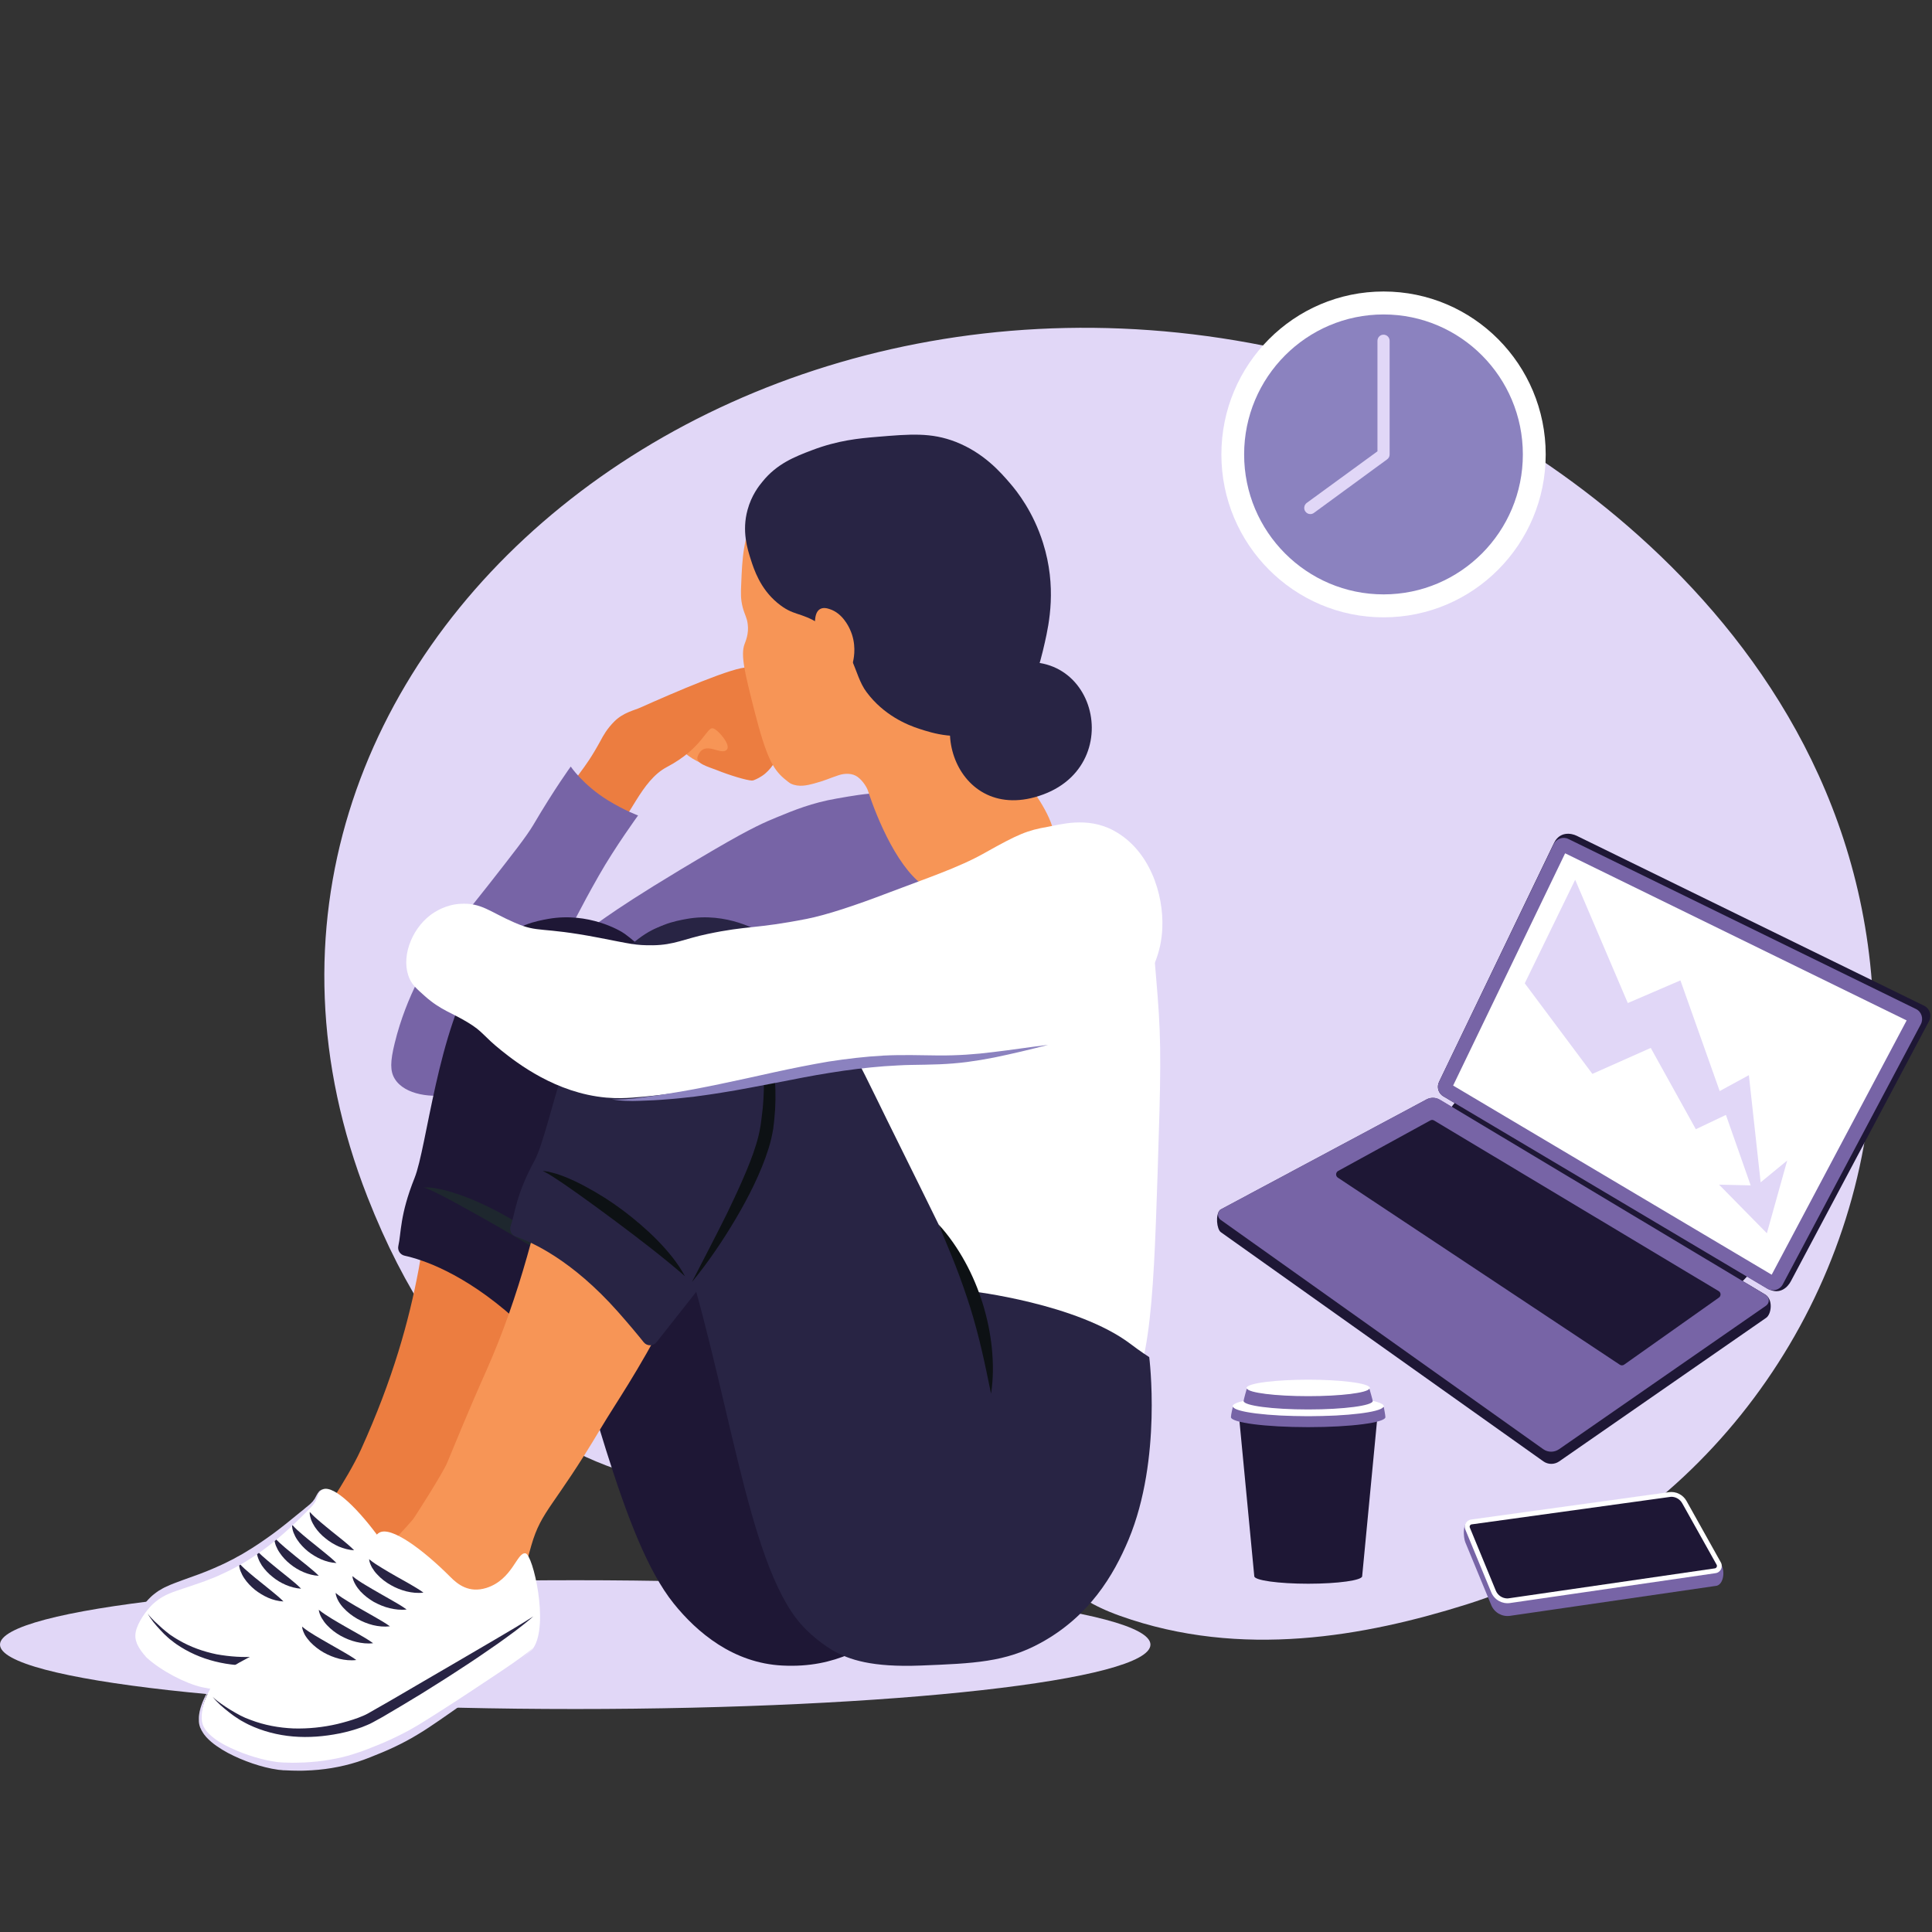 <svg xmlns="http://www.w3.org/2000/svg" xmlns:xlink="http://www.w3.org/1999/xlink" width="100" zoomAndPan="magnify" viewBox="0 0 75 75" height="100" preserveAspectRatio="xMidYMid meet" version="1.0"><rect x="0" y="0" width="75" height="75" fill="#333333" stroke="none"/><defs><clipPath id="f20c34769c"><path d="M 7 59 L 21 59 L 21 68.766 L 7 68.766 Z M 7 59 " clip-rule="nonzero"/></clipPath><clipPath id="a90c4a12ac"><path d="M 7 63 L 21 63 L 21 68.766 L 7 68.766 Z M 7 63 " clip-rule="nonzero"/></clipPath></defs><path fill="#e1d7f7" d="M 44.66 63.844 C 44.66 65.223 34.664 66.344 22.332 66.344 C 10 66.344 0 65.223 0 63.844 C 0 62.465 10 61.344 22.332 61.344 C 34.664 61.344 44.66 62.465 44.66 63.844 " fill-opacity="1" fill-rule="nonzero"/><path fill="#e1d7f7" d="M 43.48 62.727 C 41.23 61.926 41.555 61.152 35.945 58.863 C 30.961 56.832 20.09 61.324 14.266 46.469 C 6.055 25.52 29.438 6.547 53.613 14.629 C 58.73 16.34 74.426 25.449 72.59 42.816 C 71.641 51.789 65.441 59.609 56.902 62.293 C 53.02 63.508 48.199 64.414 43.48 62.727 " fill-opacity="1" fill-rule="nonzero"/><path fill="#7764a6" d="M 64.785 57.949 L 57.09 59.012 C 56.742 59.062 56.812 59.699 56.883 59.871 L 57.891 62.312 C 58.012 62.602 58.309 62.77 58.617 62.727 L 66.598 61.566 C 66.879 61.551 66.988 61.062 66.824 60.738 L 65.469 58.293 C 65.336 58.047 65.062 57.91 64.785 57.949 " fill-opacity="1" fill-rule="nonzero"/><path fill="#ffffff" d="M 64.785 57.926 L 57.105 58.988 C 56.922 59.016 56.812 59.203 56.883 59.375 L 57.891 61.816 C 58.012 62.105 58.309 62.273 58.617 62.23 L 66.598 61.07 C 66.793 61.043 66.898 60.828 66.805 60.656 L 65.469 58.266 C 65.332 58.023 65.062 57.887 64.785 57.926 " fill-opacity="1" fill-rule="nonzero"/><path fill="#1e1735" d="M 58.52 62.051 C 58.32 62.051 58.141 61.93 58.066 61.746 L 57.059 59.301 C 57.043 59.266 57.055 59.234 57.062 59.223 C 57.07 59.207 57.09 59.18 57.129 59.176 L 64.812 58.113 C 64.832 58.109 64.855 58.105 64.879 58.105 C 65.055 58.105 65.219 58.203 65.305 58.359 L 66.641 60.746 C 66.66 60.785 66.648 60.816 66.641 60.832 C 66.633 60.848 66.613 60.875 66.574 60.883 L 58.59 62.043 C 58.566 62.047 58.543 62.051 58.52 62.051 " fill-opacity="1" fill-rule="nonzero"/><path fill="#1e1735" d="M 56.176 43.191 L 56.688 42.535 L 68.074 49.289 L 67.395 50 L 56.176 43.191 " fill-opacity="1" fill-rule="nonzero"/><path fill="#1e1735" d="M 68.559 51.16 L 60.523 56.734 C 60.34 56.859 60.098 56.859 59.914 56.73 L 47.391 47.832 C 47.238 47.723 47.168 47.152 47.367 46.965 L 55.332 42.707 C 55.504 42.594 55.727 42.59 55.895 42.699 L 68.512 50.246 C 68.848 50.438 68.766 51.023 68.559 51.16 " fill-opacity="1" fill-rule="nonzero"/><path fill="#1e1735" d="M 74.887 39.637 L 69.523 49.734 C 69.41 49.953 69.105 50.285 68.633 50.035 L 56.031 42.559 C 55.836 42.445 55.766 42.203 55.863 42 L 60.332 32.715 C 60.555 32.27 60.992 32.34 61.207 32.445 L 74.695 39.043 C 74.914 39.152 75 39.418 74.887 39.637 " fill-opacity="1" fill-rule="nonzero"/><path fill="#7764a6" d="M 68.555 50.688 L 60.523 56.258 C 60.336 56.387 60.094 56.387 59.91 56.258 L 47.387 47.355 C 47.238 47.25 47.25 47.02 47.414 46.934 L 55.379 42.676 C 55.543 42.59 55.742 42.594 55.902 42.691 L 68.543 50.266 C 68.699 50.359 68.707 50.582 68.555 50.688 " fill-opacity="1" fill-rule="nonzero"/><path fill="#1e1735" d="M 66.73 50.371 L 63.047 52.977 C 62.996 53.012 62.93 53.012 62.879 52.977 L 51.934 45.715 C 51.84 45.652 51.848 45.512 51.945 45.457 L 55.523 43.496 C 55.566 43.469 55.625 43.469 55.668 43.496 L 66.719 50.121 C 66.812 50.176 66.816 50.309 66.73 50.371 " fill-opacity="1" fill-rule="nonzero"/><path fill="#7764a6" d="M 74.566 39.762 L 69.207 49.859 C 69.09 50.078 68.816 50.152 68.605 50.027 L 56.031 42.559 C 55.836 42.445 55.766 42.203 55.863 42 L 60.312 32.77 C 60.418 32.555 60.676 32.465 60.887 32.57 L 74.375 39.168 C 74.594 39.273 74.68 39.543 74.566 39.762 " fill-opacity="1" fill-rule="nonzero"/><path fill="#ffffff" d="M 56.41 42.141 L 60.758 33.125 L 74.016 39.613 L 68.777 49.484 L 56.41 42.141 " fill-opacity="1" fill-rule="nonzero"/><path fill="#ffffff" d="M 66.98 44.574 C 66.984 44.566 67 44.562 67.008 44.566 C 67.02 44.574 67.023 44.586 67.016 44.598 " fill-opacity="1" fill-rule="nonzero"/><path fill="#1e1735" d="M 53.473 54.98 L 48.098 54.98 C 48.098 54.98 48.691 61.18 48.691 61.188 C 48.691 61.348 49.629 61.48 50.785 61.48 C 51.941 61.48 52.879 61.348 52.879 61.188 C 52.879 61.18 53.473 54.98 53.473 54.98 " fill-opacity="1" fill-rule="nonzero"/><path fill="#ffffff" d="M 50.785 54.215 C 49.605 54.215 48.387 54.09 48.387 53.887 C 48.387 53.684 49.605 53.559 50.785 53.559 C 51.961 53.559 53.18 53.684 53.18 53.887 C 53.18 54.09 51.961 54.215 50.785 54.215 " fill-opacity="1" fill-rule="nonzero"/><path fill="#ffffff" d="M 50.785 54.992 C 49.344 54.992 47.852 54.844 47.852 54.594 C 47.852 54.344 49.344 54.195 50.785 54.195 C 52.227 54.195 53.719 54.344 53.719 54.594 C 53.719 54.844 52.227 54.992 50.785 54.992 " fill-opacity="1" fill-rule="nonzero"/><path fill="#7764a6" d="M 53.16 53.906 C 53.086 54.07 52.051 54.199 50.785 54.199 C 49.504 54.199 48.461 54.066 48.406 53.902 C 48.402 53.902 48.402 53.902 48.402 53.902 C 48.402 53.902 48.277 54.332 48.277 54.387 C 48.277 54.566 49.398 54.715 50.785 54.715 C 52.168 54.715 53.289 54.566 53.289 54.387 C 53.289 54.355 53.191 54.016 53.16 53.906 " fill-opacity="1" fill-rule="nonzero"/><path fill="#7764a6" d="M 53.719 54.625 C 53.719 54.625 53.707 54.625 53.695 54.625 C 53.574 54.82 52.316 54.977 50.785 54.977 C 49.219 54.977 47.941 54.816 47.867 54.613 C 47.863 54.613 47.859 54.613 47.859 54.613 C 47.859 54.613 47.785 54.914 47.785 55.012 C 47.785 55.227 49.129 55.402 50.785 55.402 C 52.441 55.402 53.781 55.227 53.781 55.012 C 53.781 54.941 53.719 54.625 53.719 54.625 " fill-opacity="1" fill-rule="nonzero"/><path fill="#e1d7f7" d="M 68.348 45.898 L 67.891 41.738 L 66.758 42.355 L 65.234 38.059 L 63.191 38.938 L 61.148 34.152 L 59.191 38.172 L 61.816 41.688 L 64.082 40.68 L 65.832 43.836 L 67 43.281 L 67.961 46.016 L 66.734 45.988 L 68.59 47.875 L 69.379 45.051 L 68.348 45.898 " fill-opacity="1" fill-rule="nonzero"/><path fill="#ffffff" d="M 60.004 17.641 C 60.004 21.133 57.188 23.965 53.711 23.965 C 50.234 23.965 47.414 21.133 47.414 17.641 C 47.414 14.148 50.234 11.316 53.711 11.316 C 57.188 11.316 60.004 14.148 60.004 17.641 " fill-opacity="1" fill-rule="nonzero"/><path fill="#8b82bf" d="M 59.117 17.641 C 59.117 20.641 56.695 23.074 53.711 23.074 C 50.723 23.074 48.297 20.641 48.297 17.641 C 48.297 14.641 50.723 12.207 53.711 12.207 C 56.695 12.207 59.117 14.641 59.117 17.641 " fill-opacity="1" fill-rule="nonzero"/><path fill="#e1d7f7" d="M 50.867 19.957 C 50.793 19.957 50.723 19.922 50.676 19.859 C 50.598 19.754 50.621 19.602 50.727 19.523 L 53.473 17.52 L 53.473 13.23 C 53.473 13.098 53.578 12.992 53.707 12.992 C 53.84 12.992 53.945 13.098 53.945 13.23 L 53.945 17.641 C 53.945 17.719 53.91 17.789 53.848 17.832 L 51.008 19.91 C 50.965 19.941 50.918 19.957 50.867 19.957 " fill-opacity="1" fill-rule="nonzero"/><path fill="#f79556" d="M 26.188 28.676 C 26.434 29.27 27.004 29.527 27.289 29.656 C 27.672 29.824 28.258 30.078 28.547 29.832 C 28.898 29.527 28.738 28.52 28.152 28.031 C 27.477 27.473 26.305 27.641 26.098 28.094 C 26.02 28.273 26.102 28.477 26.188 28.676 " fill-opacity="1" fill-rule="nonzero"/><path fill="#7764a6" d="M 35.527 31.074 C 34.582 30.633 33.695 30.785 32.477 31 C 31.523 31.164 30.82 31.453 30.148 31.73 C 29.723 31.906 29.23 32.105 27.75 32.969 C 23.754 35.309 23.391 35.746 22.664 36.184 C 22.508 36.277 22.234 36.633 22.227 36.84 C 22.211 37.418 24.273 38.035 25.863 38.227 C 27.875 38.473 28.195 37.922 32.113 37.352 C 35.062 36.918 36.285 37.027 37.055 35.965 C 37.637 35.16 37.578 34.219 37.562 33.992 C 37.477 32.66 36.562 31.555 35.527 31.074 " fill-opacity="1" fill-rule="nonzero"/><path fill="#ec7d40" d="M 21.977 30.902 C 22.375 30.012 22.605 30.055 23.32 28.742 C 23.406 28.578 23.559 28.293 23.855 28 C 24.203 27.656 24.629 27.574 24.867 27.465 C 26.125 26.902 28.562 25.848 29.031 25.914 C 29.684 26.008 30.238 26.906 30.375 27.738 C 30.504 28.512 30.332 29.496 29.703 30.031 C 29.539 30.168 29.359 30.25 29.277 30.281 C 29.25 30.293 29.219 30.301 29.188 30.301 C 28.977 30.293 28.328 30.098 27.824 29.895 C 27.488 29.762 26.973 29.637 27.086 29.355 C 27.352 28.68 28.008 29.387 28.227 29.086 C 28.359 28.902 27.891 28.344 27.688 28.277 C 27.434 28.191 27.297 29.035 25.887 29.777 C 24.875 30.309 24.465 31.77 23.66 32.527 C 23.012 33.133 22 33.562 21.645 33.266 C 21.188 32.883 21.812 31.266 21.977 30.902 " fill-opacity="1" fill-rule="nonzero"/><path fill="#f79556" d="M 30.953 18.312 C 29.961 18.922 29.66 19.488 29.348 19.984 C 28.848 20.789 28.812 21.711 28.773 22.691 C 28.758 23.027 28.75 23.273 28.836 23.594 C 28.91 23.867 29 23.984 29.027 24.234 C 29.074 24.605 28.945 24.891 28.902 25.008 C 28.742 25.434 28.922 26.156 29.285 27.586 C 29.742 29.379 30.004 29.852 30.438 30.223 C 30.555 30.32 30.637 30.387 30.695 30.418 C 31.008 30.57 31.344 30.484 31.594 30.418 C 32.059 30.293 32.152 30.227 32.555 30.094 C 32.801 30.012 33.094 30.012 33.293 30.16 C 33.512 30.32 33.656 30.586 33.688 30.676 C 34.039 31.766 34.91 33.883 36.047 34.5 C 36.617 34.812 36.758 34.828 37.285 34.879 C 37.559 34.906 39.613 35.102 40.555 33.848 C 40.66 33.707 40.891 33.285 40.938 32.754 C 41.016 31.91 40.203 30.848 39.863 30.352 C 39.812 30.281 39.164 29.324 38.965 28.227 C 38.809 27.375 38.969 26.68 39.094 26.168 C 39.371 25.016 39.75 24.844 40.055 23.977 C 40.805 21.84 39.602 19.707 39.543 19.602 C 39.344 19.258 38.699 18.184 37.363 17.539 C 35.855 16.812 34.441 17.098 33.902 17.219 C 33.02 17.41 32.203 17.539 30.953 18.312 " fill-opacity="1" fill-rule="nonzero"/><path fill="#282444" d="M 29.148 21.727 C 29.27 22.105 29.508 22.844 30.172 23.398 C 30.816 23.934 31.043 23.73 31.84 24.234 C 33.238 25.121 33.094 26.145 33.645 26.875 C 34.309 27.762 35.203 28.137 35.688 28.293 C 36.207 28.461 37.199 28.785 38.25 28.355 C 38.332 28.324 38.688 28.176 39.082 27.844 C 40.094 26.992 40.367 25.785 40.559 24.945 C 40.727 24.203 41.027 22.781 40.492 21.082 C 40.113 19.871 39.484 19.078 39.211 18.762 C 38.844 18.336 38.195 17.582 37.098 17.152 C 36.148 16.785 35.359 16.848 34.02 16.961 C 33.367 17.016 32.535 17.09 31.52 17.477 C 30.852 17.73 30.156 18.004 29.598 18.699 C 29.461 18.863 29.172 19.23 29.02 19.793 C 28.793 20.621 29.016 21.312 29.148 21.727 " fill-opacity="1" fill-rule="nonzero"/><path fill="#282444" d="M 38.188 26.176 C 35.641 27.477 37.008 32.137 40.5 30.84 C 43.996 29.543 42.277 24.082 38.188 26.176 " fill-opacity="1" fill-rule="nonzero"/><path fill="#7764a6" d="M 22.156 29.758 C 22.156 29.758 21.539 30.602 20.703 32.023 C 20.438 32.469 19.945 33.098 18.957 34.359 C 17.379 36.371 17.422 36.133 16.852 36.984 C 16.676 37.246 15.789 38.59 15.324 40.488 C 15.145 41.215 15.141 41.578 15.324 41.879 C 15.711 42.512 16.805 42.645 17.578 42.461 C 18.215 42.309 18.879 41.883 20.848 38.375 C 22.672 35.117 22.375 35.527 23.246 33.992 C 23.871 32.891 24.77 31.656 24.77 31.656 C 24.77 31.656 24.262 31.473 23.609 31.074 C 22.633 30.473 22.156 29.758 22.156 29.758 " fill-opacity="1" fill-rule="nonzero"/><path fill="#ffffff" d="M 43.52 32.965 C 44.512 33.586 44.668 35.285 44.938 38.656 C 45.09 40.566 45.059 41.793 44.938 45.551 C 44.762 50.918 44.648 53.637 43.238 55.293 C 42.727 55.895 42.32 56.371 41.609 56.57 C 38.055 57.578 33.438 49.742 32.906 48.82 C 31.258 45.977 28.812 41.75 30.496 38.797 C 30.773 38.312 31.164 37.855 35.453 35.738 C 42.137 32.438 43.012 32.645 43.52 32.965 " fill-opacity="1" fill-rule="nonzero"/><path fill="#1e1735" d="M 32.328 50.125 C 32.328 50.125 31.781 50.094 35.02 50.855 C 36.215 51.141 37.301 51.414 38.508 52.172 C 38.902 52.418 39.234 52.684 39.234 52.684 C 39.234 52.684 39.742 55.969 38.434 59.105 C 37.855 60.5 36.91 62.09 35.02 63.121 C 33.652 63.867 32.512 64.766 30.367 64.656 C 28.469 64.559 27.062 63.379 26.152 62.246 C 24.137 59.734 22.918 53.742 20.918 47.719 C 20.914 47.703 20.895 47.645 19.102 39.469 C 18.957 38.805 18.695 37.52 19.395 36.621 C 19.945 35.91 20.852 35.75 21.281 35.672 C 22.84 35.395 24.086 36.125 24.262 36.258 C 26.406 37.824 28.156 41.664 29.059 43.484 C 30.902 47.199 32.328 50.125 32.328 50.125 " fill-opacity="1" fill-rule="nonzero"/><path fill="#ec7d40" d="M 20.711 36.266 C 20.52 36.266 19.977 36.32 19.035 37.598 C 17.5 39.68 17.309 41.766 16.969 44.066 C 16.508 47.18 16.5 50.793 14.012 56.273 C 13.469 57.465 12.262 59.18 12.199 59.262 C 11.512 60.152 11.008 60.586 10.871 61.004 C 10.57 61.902 10.156 63.16 10.707 63.777 C 11.438 64.59 13.684 64.102 14.941 62.941 C 15.219 62.688 15.52 62.453 15.805 62.078 C 15.902 62.016 15.992 61.949 16.074 61.879 C 16.625 61.391 16.672 60.766 16.852 60.008 C 17.18 58.621 17.645 58.496 19.301 55.348 C 19.875 54.254 20.586 53.16 21.684 50.766 C 23.254 47.328 24.137 45.398 24.039 42.891 C 23.914 39.734 22.254 36.27 20.711 36.266 " fill-opacity="1" fill-rule="nonzero"/><path fill="#ffffff" d="M 17.566 59.379 C 17.82 59.469 17.996 62.008 17.309 62.754 C 17.066 63.012 14.281 64.348 12.984 64.902 C 12.742 65.008 12.066 65.285 11.191 65.469 C 10.781 65.555 9.637 65.891 7.84 65.496 C 7.199 65.355 6.246 64.855 5.688 64.344 C 5.336 64.02 5.258 63.793 5.227 63.695 C 5.039 63.176 5.617 62.438 5.734 62.301 C 6.258 61.695 6.785 61.641 7.895 61.223 C 9.703 60.543 10.816 59.586 12.031 58.473 C 12.371 58.16 12.266 57.914 12.539 57.812 C 12.984 57.648 13.957 58.633 14.777 59.773 C 15.012 60.098 15.352 60.461 15.988 60.371 C 16.965 60.234 17.27 59.277 17.566 59.379 " fill-opacity="1" fill-rule="nonzero"/><path fill="#282444" d="M 17.488 61.641 C 16.992 61.855 16.492 62.051 15.992 62.242 L 14.488 62.824 L 12.984 63.402 C 12.484 63.594 11.984 63.789 11.48 63.977 C 11.359 64.023 11.23 64.07 11.109 64.113 C 11.047 64.137 10.992 64.152 10.93 64.168 C 10.871 64.184 10.809 64.199 10.742 64.211 C 10.488 64.262 10.23 64.293 9.969 64.309 C 9.445 64.348 8.922 64.312 8.406 64.219 C 7.895 64.113 7.395 63.938 6.941 63.672 C 6.883 63.641 6.828 63.605 6.77 63.57 C 6.715 63.535 6.66 63.5 6.605 63.461 C 6.5 63.383 6.398 63.297 6.297 63.211 C 6.195 63.121 6.098 63.031 6 62.938 C 5.906 62.844 5.809 62.75 5.734 62.637 C 5.863 62.879 6.043 63.082 6.227 63.281 C 6.32 63.383 6.414 63.477 6.52 63.57 C 6.57 63.617 6.625 63.66 6.68 63.699 C 6.734 63.742 6.785 63.785 6.844 63.824 C 7.297 64.137 7.809 64.363 8.344 64.496 C 8.883 64.633 9.438 64.676 9.988 64.656 C 10.262 64.645 10.539 64.613 10.812 64.562 C 10.879 64.551 10.949 64.535 11.02 64.52 C 11.086 64.504 11.16 64.48 11.223 64.457 C 11.359 64.414 11.48 64.367 11.609 64.32 C 12.113 64.125 12.613 63.93 13.113 63.723 C 13.609 63.516 14.105 63.309 14.598 63.086 C 15.09 62.867 15.578 62.641 16.062 62.406 C 16.547 62.168 17.031 61.93 17.488 61.641 " fill-opacity="1" fill-rule="nonzero"/><path fill="#282444" d="M 13.062 60.676 C 12.914 60.527 12.766 60.406 12.617 60.285 L 12.184 59.934 C 12.039 59.82 11.895 59.703 11.754 59.582 C 11.613 59.461 11.473 59.344 11.34 59.188 C 11.332 59.293 11.359 59.398 11.395 59.496 C 11.434 59.594 11.48 59.688 11.539 59.773 C 11.652 59.945 11.797 60.094 11.953 60.223 C 12.113 60.348 12.285 60.453 12.473 60.535 C 12.656 60.613 12.855 60.668 13.062 60.676 " fill-opacity="1" fill-rule="nonzero"/><path fill="#282444" d="M 12.375 61.172 C 12.227 61.023 12.078 60.906 11.934 60.785 L 11.496 60.434 C 11.352 60.316 11.211 60.199 11.07 60.082 C 10.926 59.957 10.789 59.84 10.652 59.684 C 10.645 59.789 10.672 59.895 10.707 59.996 C 10.746 60.09 10.793 60.184 10.852 60.27 C 10.965 60.441 11.109 60.594 11.266 60.719 C 11.426 60.848 11.598 60.953 11.785 61.031 C 11.973 61.109 12.168 61.164 12.375 61.172 " fill-opacity="1" fill-rule="nonzero"/><path fill="#282444" d="M 11.688 61.672 C 11.543 61.523 11.395 61.402 11.246 61.281 L 10.809 60.93 C 10.668 60.812 10.523 60.699 10.383 60.578 C 10.242 60.457 10.102 60.34 9.965 60.184 C 9.957 60.289 9.988 60.391 10.023 60.492 C 10.059 60.59 10.109 60.684 10.164 60.77 C 10.281 60.941 10.422 61.09 10.582 61.215 C 10.738 61.344 10.914 61.449 11.098 61.527 C 11.285 61.605 11.48 61.66 11.688 61.672 " fill-opacity="1" fill-rule="nonzero"/><path fill="#282444" d="M 11.004 62.168 C 10.855 62.02 10.707 61.898 10.559 61.777 L 10.125 61.426 C 9.98 61.312 9.836 61.195 9.695 61.074 C 9.555 60.953 9.414 60.836 9.281 60.68 C 9.273 60.785 9.301 60.891 9.336 60.988 C 9.375 61.086 9.422 61.18 9.48 61.266 C 9.594 61.438 9.738 61.586 9.895 61.715 C 10.055 61.84 10.227 61.945 10.414 62.027 C 10.598 62.105 10.797 62.16 11.004 62.168 " fill-opacity="1" fill-rule="nonzero"/><path fill="#282444" d="M 13.746 60.18 C 13.602 60.031 13.449 59.91 13.305 59.789 L 12.867 59.438 C 12.723 59.32 12.582 59.207 12.441 59.086 C 12.301 58.965 12.16 58.848 12.023 58.691 C 12.016 58.797 12.047 58.902 12.078 59 C 12.117 59.098 12.168 59.191 12.223 59.277 C 12.34 59.449 12.48 59.598 12.641 59.723 C 12.797 59.852 12.973 59.957 13.156 60.039 C 13.344 60.113 13.539 60.172 13.746 60.18 " fill-opacity="1" fill-rule="nonzero"/><path fill="#282444" d="M 37.707 50.125 C 37.707 50.125 41.812 50.602 43.887 52.172 C 44.254 52.453 44.613 52.684 44.613 52.684 C 44.613 52.684 45.121 56.625 43.812 59.766 C 43.23 61.156 42.285 62.746 40.398 63.777 C 39.031 64.527 37.809 64.574 35.746 64.656 C 33.844 64.73 32.961 64.43 32.332 64.07 C 32.332 64.07 31.656 63.688 31.094 63.051 C 28.965 60.629 28.297 53.742 26.297 47.719 C 26.293 47.703 26.273 47.645 24.48 39.469 C 24.336 38.805 24.074 37.52 24.773 36.621 C 25.324 35.91 26.23 35.75 26.66 35.672 C 28.219 35.395 29.457 36.137 29.641 36.254 C 31.711 37.605 33.535 41.664 34.438 43.484 C 36.281 47.199 37.707 50.125 37.707 50.125 " fill-opacity="1" fill-rule="nonzero"/><path fill="#1e1735" d="M 20.02 36.078 C 19.863 36.145 19.141 36.656 18.535 37.594 C 16.996 39.977 16.574 44.527 16.094 45.727 C 15.516 47.168 15.578 47.867 15.465 48.359 C 15.422 48.535 15.531 48.707 15.707 48.746 C 16.367 48.891 17.977 49.398 19.969 51.176 C 20.48 51.633 20.871 52.008 21.109 52.242 C 21.258 52.391 21.5 52.359 21.605 52.184 L 22.891 50.098 C 22.969 49.973 22.949 49.809 22.848 49.703 L 22.77 49.621 C 22.77 49.621 24.945 45.375 24.965 43.25 C 24.973 42.441 24.996 40.324 23.594 38.426 C 22.656 37.16 21.238 35.562 20.02 36.078 " fill-opacity="1" fill-rule="nonzero"/><path fill="#1e272e" d="M 22.406 49.516 C 21.922 49.18 21.441 48.875 20.953 48.578 C 20.465 48.281 19.973 47.992 19.48 47.703 C 18.984 47.418 18.488 47.137 17.988 46.863 C 17.738 46.723 17.488 46.59 17.234 46.453 C 16.977 46.328 16.727 46.188 16.449 46.094 C 16.523 46.094 16.594 46.094 16.672 46.098 L 16.891 46.125 C 16.965 46.133 17.035 46.156 17.109 46.168 C 17.18 46.184 17.254 46.199 17.324 46.219 C 17.605 46.297 17.887 46.391 18.156 46.496 C 18.703 46.711 19.227 46.969 19.734 47.262 C 20.238 47.555 20.727 47.883 21.184 48.25 C 21.637 48.621 22.07 49.027 22.406 49.516 " fill-opacity="1" fill-rule="nonzero"/><path fill="#f79556" d="M 25.715 36.477 C 25.523 36.465 24.977 36.488 23.973 37.715 C 22.332 39.719 22.031 41.789 21.574 44.066 C 20.922 47.312 20.16 50.32 18.887 53.191 C 18.125 54.898 17.66 56.07 17.352 56.801 C 17.164 57.23 16.09 58.914 16.023 58.992 C 15.289 59.848 14.766 60.25 14.605 60.664 C 14.262 61.547 13.781 62.777 14.301 63.422 C 14.984 64.277 17.254 63.902 18.57 62.809 C 18.859 62.57 19.172 62.355 19.48 61.992 C 19.578 61.938 19.672 61.875 19.758 61.809 C 20.332 61.352 20.41 60.727 20.629 59.984 C 21.027 58.613 21.5 58.512 23.316 55.457 C 23.949 54.395 24.715 53.34 25.934 51.004 C 27.684 47.656 28.664 45.773 28.695 43.266 C 28.734 40.105 27.258 36.559 25.715 36.477 " fill-opacity="1" fill-rule="nonzero"/><path fill="#282444" d="M 25.836 35.914 C 25.676 35.961 25.105 36.043 24.113 37.035 C 22.113 39.039 21.371 43.91 20.754 45.047 C 20.012 46.41 19.996 47.113 19.824 47.59 C 19.766 47.762 19.855 47.945 20.023 48.004 C 20.66 48.223 22.203 48.914 23.977 50.91 C 24.434 51.426 24.777 51.84 24.988 52.105 C 25.117 52.266 25.359 52.262 25.488 52.102 L 27.004 50.18 C 27.094 50.062 27.094 49.898 27.004 49.781 L 26.938 49.691 C 26.938 49.691 29.586 45.727 29.852 43.621 C 29.953 42.816 30.219 40.715 29.043 38.668 C 28.258 37.301 27.105 35.539 25.836 35.914 " fill-opacity="1" fill-rule="nonzero"/><path fill="#0d1114" d="M 26.863 49.766 C 27.316 48.879 27.777 48.004 28.215 47.121 C 28.426 46.68 28.641 46.234 28.832 45.789 C 28.93 45.562 29.027 45.34 29.113 45.113 C 29.203 44.887 29.281 44.66 29.352 44.43 C 29.422 44.203 29.48 43.973 29.516 43.746 L 29.531 43.66 L 29.543 43.57 L 29.566 43.387 C 29.582 43.266 29.594 43.145 29.609 43.027 C 29.633 42.785 29.645 42.543 29.652 42.301 C 29.656 42.062 29.656 41.82 29.645 41.578 C 29.594 40.613 29.367 39.656 28.973 38.742 C 29.266 39.145 29.496 39.594 29.676 40.066 C 29.699 40.125 29.723 40.184 29.742 40.246 L 29.797 40.426 L 29.852 40.609 L 29.898 40.793 C 29.914 40.855 29.934 40.914 29.945 40.977 L 29.98 41.164 C 29.992 41.227 30.004 41.289 30.012 41.352 L 30.039 41.539 C 30.109 42.047 30.117 42.559 30.09 43.062 C 30.082 43.191 30.07 43.316 30.059 43.441 L 30.039 43.629 L 30.027 43.723 L 30.016 43.82 C 29.973 44.082 29.914 44.336 29.836 44.582 C 29.684 45.07 29.488 45.535 29.273 45.988 C 29.055 46.441 28.816 46.883 28.562 47.312 C 28.055 48.168 27.496 48.996 26.863 49.766 " fill-opacity="1" fill-rule="nonzero"/><path fill="#0d1114" d="M 26.59 49.543 C 26.148 49.156 25.703 48.797 25.254 48.445 C 24.805 48.094 24.348 47.746 23.891 47.406 C 23.434 47.066 22.973 46.727 22.508 46.395 C 22.273 46.227 22.039 46.066 21.801 45.902 C 21.562 45.746 21.328 45.578 21.066 45.453 C 21.137 45.461 21.211 45.473 21.285 45.484 L 21.5 45.539 C 21.574 45.555 21.641 45.582 21.711 45.605 C 21.781 45.629 21.852 45.652 21.918 45.68 C 22.191 45.789 22.457 45.914 22.715 46.055 C 23.23 46.328 23.727 46.645 24.195 46.996 C 24.66 47.348 25.105 47.727 25.52 48.148 C 25.926 48.566 26.312 49.023 26.59 49.543 " fill-opacity="1" fill-rule="nonzero"/><path fill="#0d1114" d="M 36.438 47.535 C 36.836 47.969 37.172 48.457 37.457 48.973 C 37.742 49.488 37.973 50.039 38.148 50.602 C 38.324 51.168 38.445 51.754 38.504 52.34 C 38.562 52.93 38.562 53.523 38.473 54.105 C 38.352 53.527 38.242 52.965 38.109 52.406 C 37.98 51.848 37.832 51.301 37.664 50.754 C 37.492 50.215 37.305 49.676 37.098 49.145 C 36.891 48.609 36.66 48.082 36.438 47.535 " fill-opacity="1" fill-rule="nonzero"/><g clip-path="url(#f20c34769c)"><path fill="#ffffff" d="M 20.402 60.301 C 20.688 60.352 21.32 63.051 20.707 63.973 C 20.496 64.293 17.734 66.215 16.434 67.035 C 16.191 67.191 15.512 67.605 14.605 67.957 C 14.18 68.121 13.008 68.68 11.008 68.57 C 10.297 68.531 9.188 68.16 8.5 67.707 C 8.066 67.422 7.945 67.191 7.891 67.094 C 7.602 66.566 8.09 65.672 8.195 65.504 C 8.652 64.766 9.211 64.613 10.332 63.973 C 12.156 62.926 13.184 61.703 14.301 60.293 C 14.609 59.898 14.457 59.648 14.727 59.496 C 15.18 59.242 16.395 60.129 17.477 61.211 C 17.781 61.52 18.211 61.848 18.875 61.645 C 19.902 61.324 20.066 60.242 20.402 60.301 " fill-opacity="1" fill-rule="nonzero"/></g><path fill="#282444" d="M 20.707 62.746 C 20.215 63.062 19.711 63.355 19.207 63.652 L 17.691 64.539 L 16.176 65.422 C 15.672 65.715 15.168 66.016 14.66 66.301 C 14.535 66.371 14.406 66.449 14.285 66.516 C 14.223 66.551 14.164 66.578 14.102 66.605 C 14.039 66.633 13.973 66.656 13.906 66.684 C 13.645 66.781 13.367 66.859 13.094 66.926 C 12.539 67.055 11.969 67.113 11.398 67.098 C 10.832 67.074 10.266 66.973 9.727 66.766 C 9.66 66.742 9.594 66.715 9.527 66.688 C 9.461 66.66 9.398 66.629 9.336 66.598 C 9.207 66.531 9.082 66.457 8.957 66.383 C 8.832 66.309 8.711 66.227 8.594 66.145 C 8.473 66.059 8.355 65.973 8.254 65.867 C 8.434 66.102 8.664 66.289 8.895 66.473 C 9.012 66.566 9.133 66.652 9.258 66.73 C 9.32 66.773 9.387 66.809 9.453 66.844 C 9.52 66.879 9.582 66.918 9.652 66.949 C 10.191 67.207 10.781 67.359 11.379 67.41 C 11.98 67.461 12.586 67.41 13.172 67.293 C 13.469 67.234 13.758 67.152 14.043 67.051 C 14.113 67.023 14.184 66.996 14.254 66.965 C 14.328 66.938 14.402 66.898 14.469 66.863 C 14.602 66.793 14.727 66.723 14.859 66.648 C 15.367 66.352 15.867 66.051 16.367 65.746 C 16.863 65.434 17.363 65.125 17.852 64.801 C 18.344 64.484 18.832 64.152 19.312 63.816 C 19.789 63.477 20.266 63.133 20.707 62.746 " fill-opacity="1" fill-rule="nonzero"/><path fill="#282444" d="M 15.785 62.48 C 15.602 62.348 15.422 62.242 15.242 62.141 L 14.715 61.84 C 14.539 61.738 14.367 61.641 14.195 61.535 C 14.02 61.43 13.852 61.328 13.68 61.184 C 13.688 61.297 13.738 61.406 13.793 61.504 C 13.848 61.602 13.918 61.695 13.992 61.777 C 14.148 61.941 14.324 62.078 14.516 62.188 C 14.711 62.293 14.914 62.379 15.129 62.43 C 15.34 62.48 15.562 62.508 15.785 62.48 " fill-opacity="1" fill-rule="nonzero"/><path fill="#282444" d="M 15.137 63.133 C 14.953 63 14.77 62.898 14.59 62.793 L 14.062 62.492 C 13.887 62.395 13.715 62.293 13.543 62.188 C 13.371 62.082 13.199 61.98 13.027 61.836 C 13.039 61.949 13.086 62.059 13.141 62.16 C 13.199 62.258 13.266 62.348 13.344 62.43 C 13.496 62.594 13.676 62.73 13.867 62.84 C 14.059 62.949 14.262 63.031 14.477 63.086 C 14.691 63.137 14.91 63.16 15.137 63.133 " fill-opacity="1" fill-rule="nonzero"/><path fill="#282444" d="M 14.484 63.789 C 14.301 63.656 14.121 63.551 13.941 63.449 L 13.41 63.148 C 13.238 63.047 13.062 62.949 12.891 62.844 C 12.719 62.734 12.547 62.633 12.375 62.492 C 12.387 62.605 12.434 62.715 12.488 62.812 C 12.547 62.91 12.613 63.004 12.691 63.086 C 12.844 63.25 13.023 63.387 13.215 63.496 C 13.406 63.602 13.613 63.688 13.824 63.738 C 14.039 63.789 14.262 63.816 14.484 63.789 " fill-opacity="1" fill-rule="nonzero"/><path fill="#282444" d="M 13.832 64.441 C 13.648 64.309 13.469 64.207 13.289 64.102 L 12.762 63.801 C 12.586 63.699 12.414 63.602 12.238 63.496 C 12.066 63.391 11.898 63.289 11.727 63.145 C 11.734 63.258 11.785 63.367 11.836 63.469 C 11.895 63.566 11.965 63.656 12.039 63.738 C 12.195 63.902 12.371 64.039 12.562 64.148 C 12.758 64.258 12.961 64.34 13.176 64.395 C 13.387 64.445 13.609 64.469 13.832 64.441 " fill-opacity="1" fill-rule="nonzero"/><path fill="#282444" d="M 16.438 61.824 C 16.254 61.691 16.074 61.59 15.895 61.484 L 15.363 61.184 C 15.191 61.086 15.016 60.984 14.844 60.879 C 14.672 60.773 14.5 60.672 14.328 60.527 C 14.34 60.645 14.387 60.75 14.441 60.852 C 14.5 60.949 14.566 61.043 14.645 61.121 C 14.797 61.289 14.977 61.422 15.168 61.531 C 15.359 61.641 15.566 61.723 15.777 61.777 C 15.992 61.828 16.215 61.855 16.438 61.824 " fill-opacity="1" fill-rule="nonzero"/><path fill="#ffffff" d="M 43.23 32.242 C 42.199 31.684 41.125 32.02 40.688 32.094 C 39.875 32.234 39.535 32.375 38.215 33.117 C 37.211 33.684 35.934 34.105 34.512 34.648 C 33.184 35.156 32.082 35.52 31.312 35.672 C 29.301 36.066 29.023 35.926 27.461 36.258 C 26.578 36.441 26.172 36.684 25.352 36.695 C 24.656 36.703 24.488 36.641 23.246 36.402 C 20.934 35.957 20.926 36.23 19.977 35.816 C 19.004 35.395 18.695 35.039 17.867 35.086 C 17.293 35.121 16.879 35.395 16.703 35.527 C 15.945 36.105 15.543 37.227 15.906 38.008 C 16.016 38.242 16.172 38.383 16.488 38.664 C 17.098 39.211 17.547 39.316 18.156 39.688 C 18.766 40.055 18.742 40.203 19.465 40.781 C 20.078 41.27 21.574 42.434 23.535 42.609 C 23.957 42.645 24.281 42.629 24.555 42.609 C 28.785 42.293 31.531 41.016 35.527 41.074 C 37.414 41.102 38.367 40.883 40.469 40.488 C 42.352 40.141 43.148 39.438 43.449 39.176 C 43.711 38.949 45.039 37.938 45.121 36.035 C 45.18 34.711 44.633 32.996 43.23 32.242 " fill-opacity="1" fill-rule="nonzero"/><path fill="#8b82bf" d="M 23.754 42.68 C 24.113 42.688 24.465 42.664 24.816 42.617 C 25.168 42.566 25.523 42.527 25.875 42.465 C 26.574 42.359 27.273 42.223 27.969 42.078 L 29.012 41.855 L 30.055 41.625 C 30.75 41.473 31.453 41.332 32.16 41.211 C 32.871 41.102 33.586 41.016 34.305 40.977 C 35.023 40.941 35.754 40.965 36.453 40.973 C 37.16 40.977 37.863 40.93 38.566 40.84 C 39.273 40.758 39.977 40.645 40.688 40.562 C 39.996 40.742 39.305 40.906 38.602 41.051 C 38.25 41.121 37.895 41.18 37.539 41.227 C 37.18 41.273 36.82 41.301 36.461 41.316 C 36.102 41.332 35.738 41.332 35.391 41.34 C 35.035 41.344 34.684 41.371 34.332 41.391 C 33.629 41.445 32.93 41.531 32.23 41.645 C 31.531 41.754 30.836 41.895 30.137 42.031 C 29.438 42.16 28.738 42.305 28.031 42.414 C 27.852 42.441 27.676 42.473 27.5 42.496 C 27.32 42.52 27.145 42.547 26.965 42.57 C 26.609 42.609 26.254 42.652 25.898 42.676 C 25.543 42.707 25.184 42.723 24.824 42.734 C 24.648 42.742 24.469 42.742 24.289 42.734 C 24.109 42.727 23.93 42.707 23.754 42.68 " fill-opacity="1" fill-rule="nonzero"/><path fill="#f79556" d="M 31.699 24.688 C 31.668 24.578 31.605 24.371 31.637 24.102 C 31.648 23.965 31.672 23.742 31.828 23.648 C 31.961 23.566 32.125 23.617 32.215 23.648 C 32.699 23.805 32.938 24.309 32.992 24.426 C 33.254 24.984 33.152 25.508 33.121 25.66 C 33.031 26.086 32.828 26.355 32.668 26.566 C 32.523 26.758 32.348 26.984 32.152 26.953 C 32.047 26.938 31.977 26.852 31.957 26.824 C 31.805 26.613 31.996 26.375 32.023 25.98 C 32.035 25.832 31.922 25.449 31.699 24.688 " fill-opacity="1" fill-rule="nonzero"/><path fill="#e1d7f7" d="M 5.688 64.344 C 5.516 64.207 5.352 64.047 5.234 63.844 C 5.223 63.82 5.207 63.793 5.195 63.766 C 5.184 63.742 5.172 63.715 5.164 63.688 C 5.145 63.629 5.129 63.57 5.125 63.508 C 5.113 63.387 5.129 63.27 5.156 63.152 C 5.215 62.926 5.316 62.715 5.434 62.52 C 5.496 62.422 5.559 62.328 5.633 62.234 C 5.672 62.188 5.707 62.145 5.746 62.102 L 5.809 62.039 C 5.828 62.016 5.848 61.996 5.871 61.977 L 5.938 61.918 C 5.961 61.898 5.984 61.879 6.008 61.863 C 6.055 61.824 6.105 61.793 6.152 61.758 C 6.176 61.742 6.203 61.727 6.227 61.715 C 6.254 61.699 6.277 61.684 6.305 61.668 C 6.355 61.641 6.406 61.613 6.461 61.59 C 6.668 61.492 6.883 61.418 7.09 61.34 C 7.508 61.191 7.922 61.047 8.32 60.871 L 8.617 60.738 L 8.766 60.668 L 8.91 60.594 L 9.059 60.52 L 9.199 60.441 C 9.25 60.414 9.297 60.391 9.344 60.363 L 9.484 60.281 C 9.863 60.059 10.223 59.812 10.578 59.555 C 10.934 59.293 11.277 59.016 11.617 58.734 C 11.703 58.664 11.793 58.598 11.875 58.523 C 11.918 58.488 11.965 58.453 12.004 58.418 C 12.043 58.387 12.082 58.348 12.117 58.309 L 12.145 58.281 L 12.168 58.246 C 12.188 58.227 12.199 58.203 12.215 58.184 C 12.242 58.137 12.27 58.086 12.293 58.039 C 12.32 57.988 12.352 57.938 12.391 57.895 C 12.434 57.855 12.484 57.828 12.539 57.812 C 12.488 57.836 12.441 57.871 12.41 57.914 C 12.379 57.957 12.359 58.008 12.34 58.059 C 12.32 58.109 12.301 58.164 12.277 58.215 C 12.266 58.242 12.254 58.27 12.238 58.293 L 12.215 58.332 L 12.191 58.367 C 12.16 58.414 12.121 58.461 12.082 58.5 C 12.043 58.543 12.004 58.582 11.965 58.621 C 11.887 58.699 11.809 58.777 11.727 58.859 C 11.41 59.172 11.086 59.477 10.738 59.762 C 10.395 60.047 10.031 60.312 9.648 60.551 L 9.504 60.641 C 9.457 60.668 9.406 60.695 9.359 60.727 L 9.211 60.809 L 9.062 60.887 L 8.91 60.965 L 8.758 61.039 L 8.453 61.18 L 8.297 61.246 L 8.141 61.305 C 8.035 61.348 7.93 61.391 7.824 61.426 C 7.613 61.5 7.402 61.57 7.191 61.641 C 6.984 61.711 6.773 61.777 6.578 61.859 C 6.383 61.941 6.203 62.043 6.043 62.176 C 6.023 62.191 6.004 62.207 5.984 62.227 L 5.926 62.277 C 5.891 62.316 5.852 62.352 5.816 62.391 C 5.746 62.469 5.68 62.555 5.617 62.641 C 5.492 62.816 5.383 63 5.312 63.199 C 5.277 63.297 5.254 63.402 5.254 63.504 C 5.254 63.555 5.258 63.605 5.27 63.652 C 5.273 63.676 5.285 63.703 5.293 63.73 C 5.301 63.754 5.309 63.781 5.316 63.805 C 5.359 63.902 5.414 63.996 5.477 64.086 C 5.543 64.176 5.613 64.262 5.688 64.344 " fill-opacity="1" fill-rule="nonzero"/><g clip-path="url(#a90c4a12ac)"><path fill="#e1d7f7" d="M 20.68 63.973 C 20.633 64.043 20.57 64.102 20.508 64.16 C 20.449 64.219 20.387 64.277 20.32 64.332 C 20.195 64.445 20.062 64.551 19.934 64.66 C 19.801 64.766 19.668 64.871 19.535 64.977 C 19.402 65.082 19.266 65.184 19.133 65.289 C 18.863 65.492 18.59 65.691 18.316 65.895 C 18.043 66.094 17.766 66.289 17.488 66.484 C 17.211 66.676 16.934 66.871 16.648 67.059 C 16.508 67.152 16.363 67.246 16.215 67.332 C 16.07 67.422 15.918 67.508 15.77 67.586 C 15.465 67.75 15.156 67.895 14.84 68.027 L 14.367 68.219 C 14.207 68.281 14.043 68.344 13.879 68.395 C 13.219 68.605 12.531 68.715 11.844 68.734 L 11.715 68.738 C 11.672 68.738 11.629 68.738 11.586 68.738 C 11.5 68.738 11.414 68.738 11.328 68.734 L 11.07 68.723 L 11.008 68.723 C 10.984 68.719 10.965 68.719 10.941 68.715 C 10.898 68.711 10.852 68.707 10.809 68.703 C 10.461 68.656 10.125 68.566 9.801 68.457 C 9.473 68.344 9.156 68.211 8.852 68.051 C 8.699 67.969 8.551 67.879 8.406 67.777 C 8.266 67.68 8.129 67.566 8.008 67.434 C 7.949 67.367 7.895 67.297 7.852 67.219 C 7.84 67.199 7.828 67.18 7.816 67.16 L 7.805 67.129 L 7.789 67.098 C 7.785 67.09 7.777 67.078 7.773 67.066 L 7.762 67.035 C 7.754 67.012 7.75 66.988 7.742 66.969 C 7.719 66.879 7.715 66.785 7.719 66.699 C 7.719 66.609 7.734 66.523 7.75 66.438 C 7.789 66.266 7.848 66.105 7.918 65.949 C 7.953 65.871 7.992 65.797 8.035 65.719 C 8.074 65.648 8.121 65.574 8.168 65.504 C 8.09 65.652 8.02 65.809 7.965 65.969 C 7.91 66.125 7.863 66.289 7.844 66.453 C 7.82 66.617 7.82 66.785 7.867 66.934 C 7.875 66.949 7.879 66.969 7.887 66.984 L 7.898 67.012 C 7.902 67.02 7.906 67.027 7.91 67.039 L 7.926 67.062 L 7.941 67.09 C 7.953 67.105 7.961 67.125 7.973 67.141 C 8.02 67.207 8.07 67.266 8.129 67.32 C 8.359 67.547 8.652 67.711 8.949 67.852 C 9.102 67.922 9.254 67.988 9.406 68.047 C 9.562 68.105 9.719 68.16 9.879 68.207 C 10.039 68.254 10.195 68.297 10.359 68.332 C 10.52 68.363 10.68 68.395 10.84 68.41 C 10.883 68.414 10.922 68.414 10.961 68.418 C 10.98 68.418 11 68.418 11.023 68.422 L 11.086 68.422 L 11.336 68.43 C 11.418 68.43 11.5 68.426 11.582 68.426 C 11.625 68.426 11.664 68.426 11.707 68.422 L 11.832 68.418 C 11.996 68.41 12.16 68.395 12.328 68.379 L 12.574 68.348 C 12.656 68.336 12.734 68.324 12.816 68.309 C 13.145 68.254 13.465 68.18 13.777 68.074 C 13.938 68.027 14.09 67.969 14.246 67.91 L 14.715 67.723 C 15.023 67.598 15.324 67.457 15.621 67.305 C 15.77 67.23 15.918 67.152 16.062 67.066 C 16.207 66.984 16.348 66.898 16.488 66.809 C 16.633 66.719 16.773 66.629 16.918 66.539 L 17.344 66.266 C 17.629 66.086 17.91 65.898 18.191 65.715 C 18.477 65.527 18.758 65.34 19.039 65.152 C 19.32 64.969 19.598 64.777 19.879 64.586 C 20.016 64.488 20.152 64.391 20.289 64.293 C 20.359 64.242 20.426 64.191 20.492 64.141 C 20.527 64.113 20.559 64.086 20.59 64.059 C 20.621 64.031 20.652 64.004 20.68 63.973 " fill-opacity="1" fill-rule="nonzero"/></g></svg>